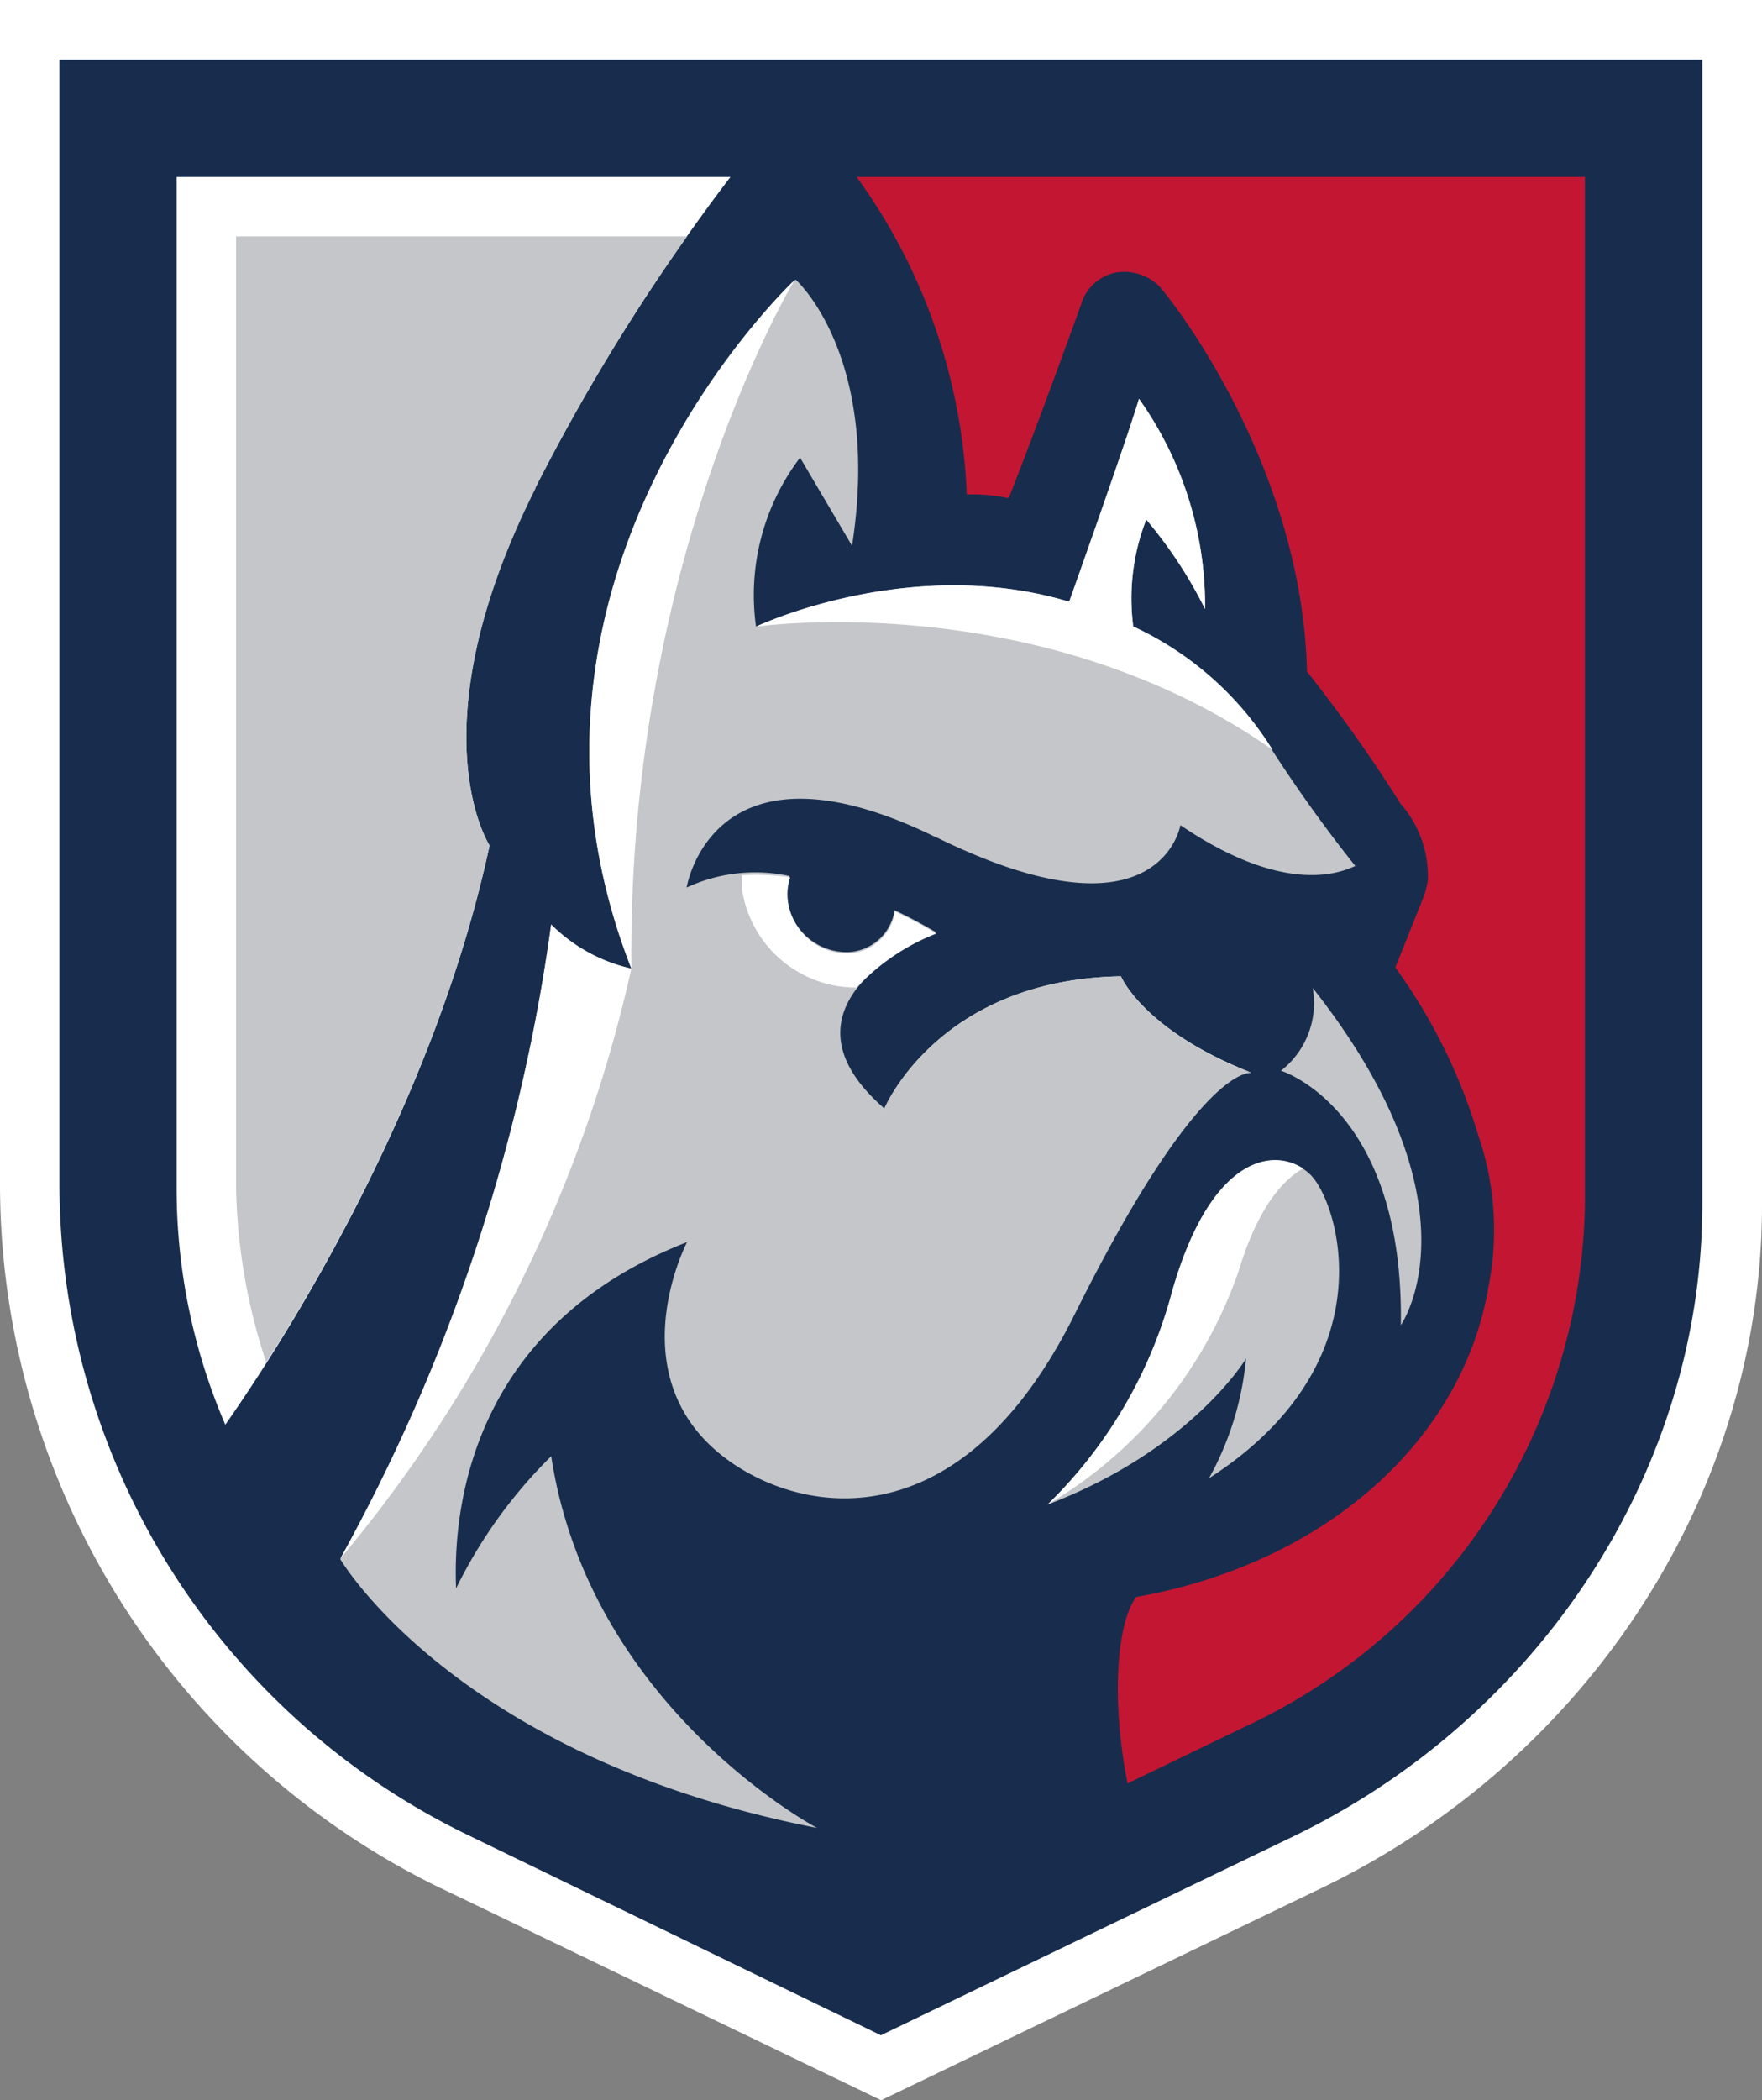 <svg xmlns="http://www.w3.org/2000/svg" width="80.01" height="95.32" viewBox="0 0 80.01 95.32"><rect x="0" y="0" width="80.01" height="95.32" fill="#808080" stroke="none"/><g transform="translate(-0.1 0.37)"><path d="M20.11,85.32l20,9.63,20-9.63c12.16-5.86,20-18,20-31V-.37H.1V53.46a35.56,35.56,0,0,0,20,31.86" fill="#fff"/><path d="M2.8,2.34V53.46A32.84,32.84,0,0,0,21.28,82.88L40.1,92l18.82-9.07C70.14,77.47,77.4,66.24,77.4,54.27V2.34ZM8.12,7.66H33.27a92.138,92.138,0,0,0-8.86,14.11C18.9,32.74,22.33,38,22.33,38c-2.52,11.77-9.2,22.3-12,26.29A27.18,27.18,0,0,1,8.12,53.46ZM58.31,28.84" fill="#182d4d"/><path d="M56.91,48.31C52,46.38,51,43.94,51,43.94c-8.31.14-10.74,6-10.74,6s5.64-5.6,16.63-1.62" fill="#fff"/><path d="M24.41,21.77A89.18,89.18,0,0,1,31.3,10.36H10.82v43.1a26.51,26.51,0,0,0,1.37,8C15.4,56.43,20.26,47.61,22.33,38c0,0-3.43-5.21,2.08-16.19M58.28,48.23s5.58,1.71,5.43,11.54c0,0,3.81-5.4-4-15.3a3.9,3.9,0,0,1-1.45,3.76M47.67,67.92a21.05,21.05,0,0,0,5.67-9.73c1.89-6.53,5-6.5,6.27-5.24S63.18,61.46,55,66.72a13.81,13.81,0,0,0,1.68-5.43s-2.48,4.14-9,6.62M42.62,37.63c10.17,5,11.08-.55,11.08-.55,4.24,2.87,6.79,2.4,7.94,1.85a64.88,64.88,0,0,1-3.9-5.45,14.69,14.69,0,0,0-6.18-5.41,9.83,9.83,0,0,1,.59-4.86,20.2,20.2,0,0,1,2.67,4.06,16.22,16.22,0,0,0-3-9.54c-.62,2.06-3.17,9.21-3.17,9.21-7.25-2.18-14.22,1.13-14.22,1.13a10.31,10.31,0,0,1,2-7.67l2.36,4c1.34-8.62-2.56-12.08-2.56-12.08S21.79,25.77,28.77,43.59a7.47,7.47,0,0,1-3.64-2,82.58,82.58,0,0,1-9.58,28.8s5.27,9,21.65,12.2c0,0-10.33-5.46-12.07-16.87a22,22,0,0,0-4.32,6C20.66,68.1,21.48,59.84,31.3,56c0,0-2.78,5.31.87,9.05,2.93,3,11.06,5.63,16.73-5.77s8-10.95,8-10.95C52,46.38,51,43.94,51,43.94c-8.31.14-10.74,6-10.74,6-5.61-4.88,2.34-8,2.34-8a20.517,20.517,0,0,0-1.88-1,2.23,2.23,0,0,1-2.08,1.9,2.72,2.72,0,0,1-2.78-2.35,2.46,2.46,0,0,1,.1-1.1,7.4,7.4,0,0,0-4.68.52s1.15-7.27,11.32-2.28" fill="#c4c6c9"/><path d="M28.77,43.59c-.19-18.68,7.41-31.25,7.41-31.25S21.79,25.77,28.77,43.59M51.56,28.07a9.83,9.83,0,0,1,.59-4.86,20.21,20.21,0,0,1,2.67,4.06,16.22,16.22,0,0,0-3-9.54c-.62,2.06-3.17,9.21-3.17,9.21-7.25-2.18-14.22,1.13-14.22,1.13s12.82-1.85,23.46,5.59l-.11-.17a14.68,14.68,0,0,0-6.18-5.41M56.35,57.3c.87-2.87,2-4.11,2.92-4.64-1.43-.94-4.19-.49-5.93,5.52a21.05,21.05,0,0,1-5.67,9.73A19.73,19.73,0,0,0,56.35,57.3M25.13,41.57a82.57,82.57,0,0,1-9.58,28.8A62.93,62.93,0,0,0,28.77,43.59a7.47,7.47,0,0,1-3.64-2M39.05,44.4A9.75,9.75,0,0,1,42.62,42a20.518,20.518,0,0,0-1.88-1,2.23,2.23,0,0,1-2.08,1.9,2.72,2.72,0,0,1-2.78-2.35,2.46,2.46,0,0,1,.1-1.1,10.41,10.41,0,0,0-2.18-.1v.69a5.24,5.24,0,0,0,5.22,4.41" fill="#fff"/><path d="M45.91,22.22c1.25-3.14,3.32-8.87,3.36-9A2.06,2.06,0,0,1,50.77,12a2.27,2.27,0,0,1,1.93.58c.3.27,6.52,7.92,6.75,17.53a68.17,68.17,0,0,1,4.25,6,5,5,0,0,1,1.24,3.43,3.64,3.64,0,0,1-.28,1l-1.2,3a25.25,25.25,0,0,1,3.76,7.6,13.18,13.18,0,0,1,.47,6.89c-1.18,7-7.45,12.57-16,14.08-.91,1.24-1.12,4.77-.39,8.46l5.26-2.54A26.67,26.67,0,0,0,72.07,54.27V7.66H39a26.34,26.34,0,0,1,5,14.41,8,8,0,0,1,1.85.16" fill="#c31632"/></g></svg>